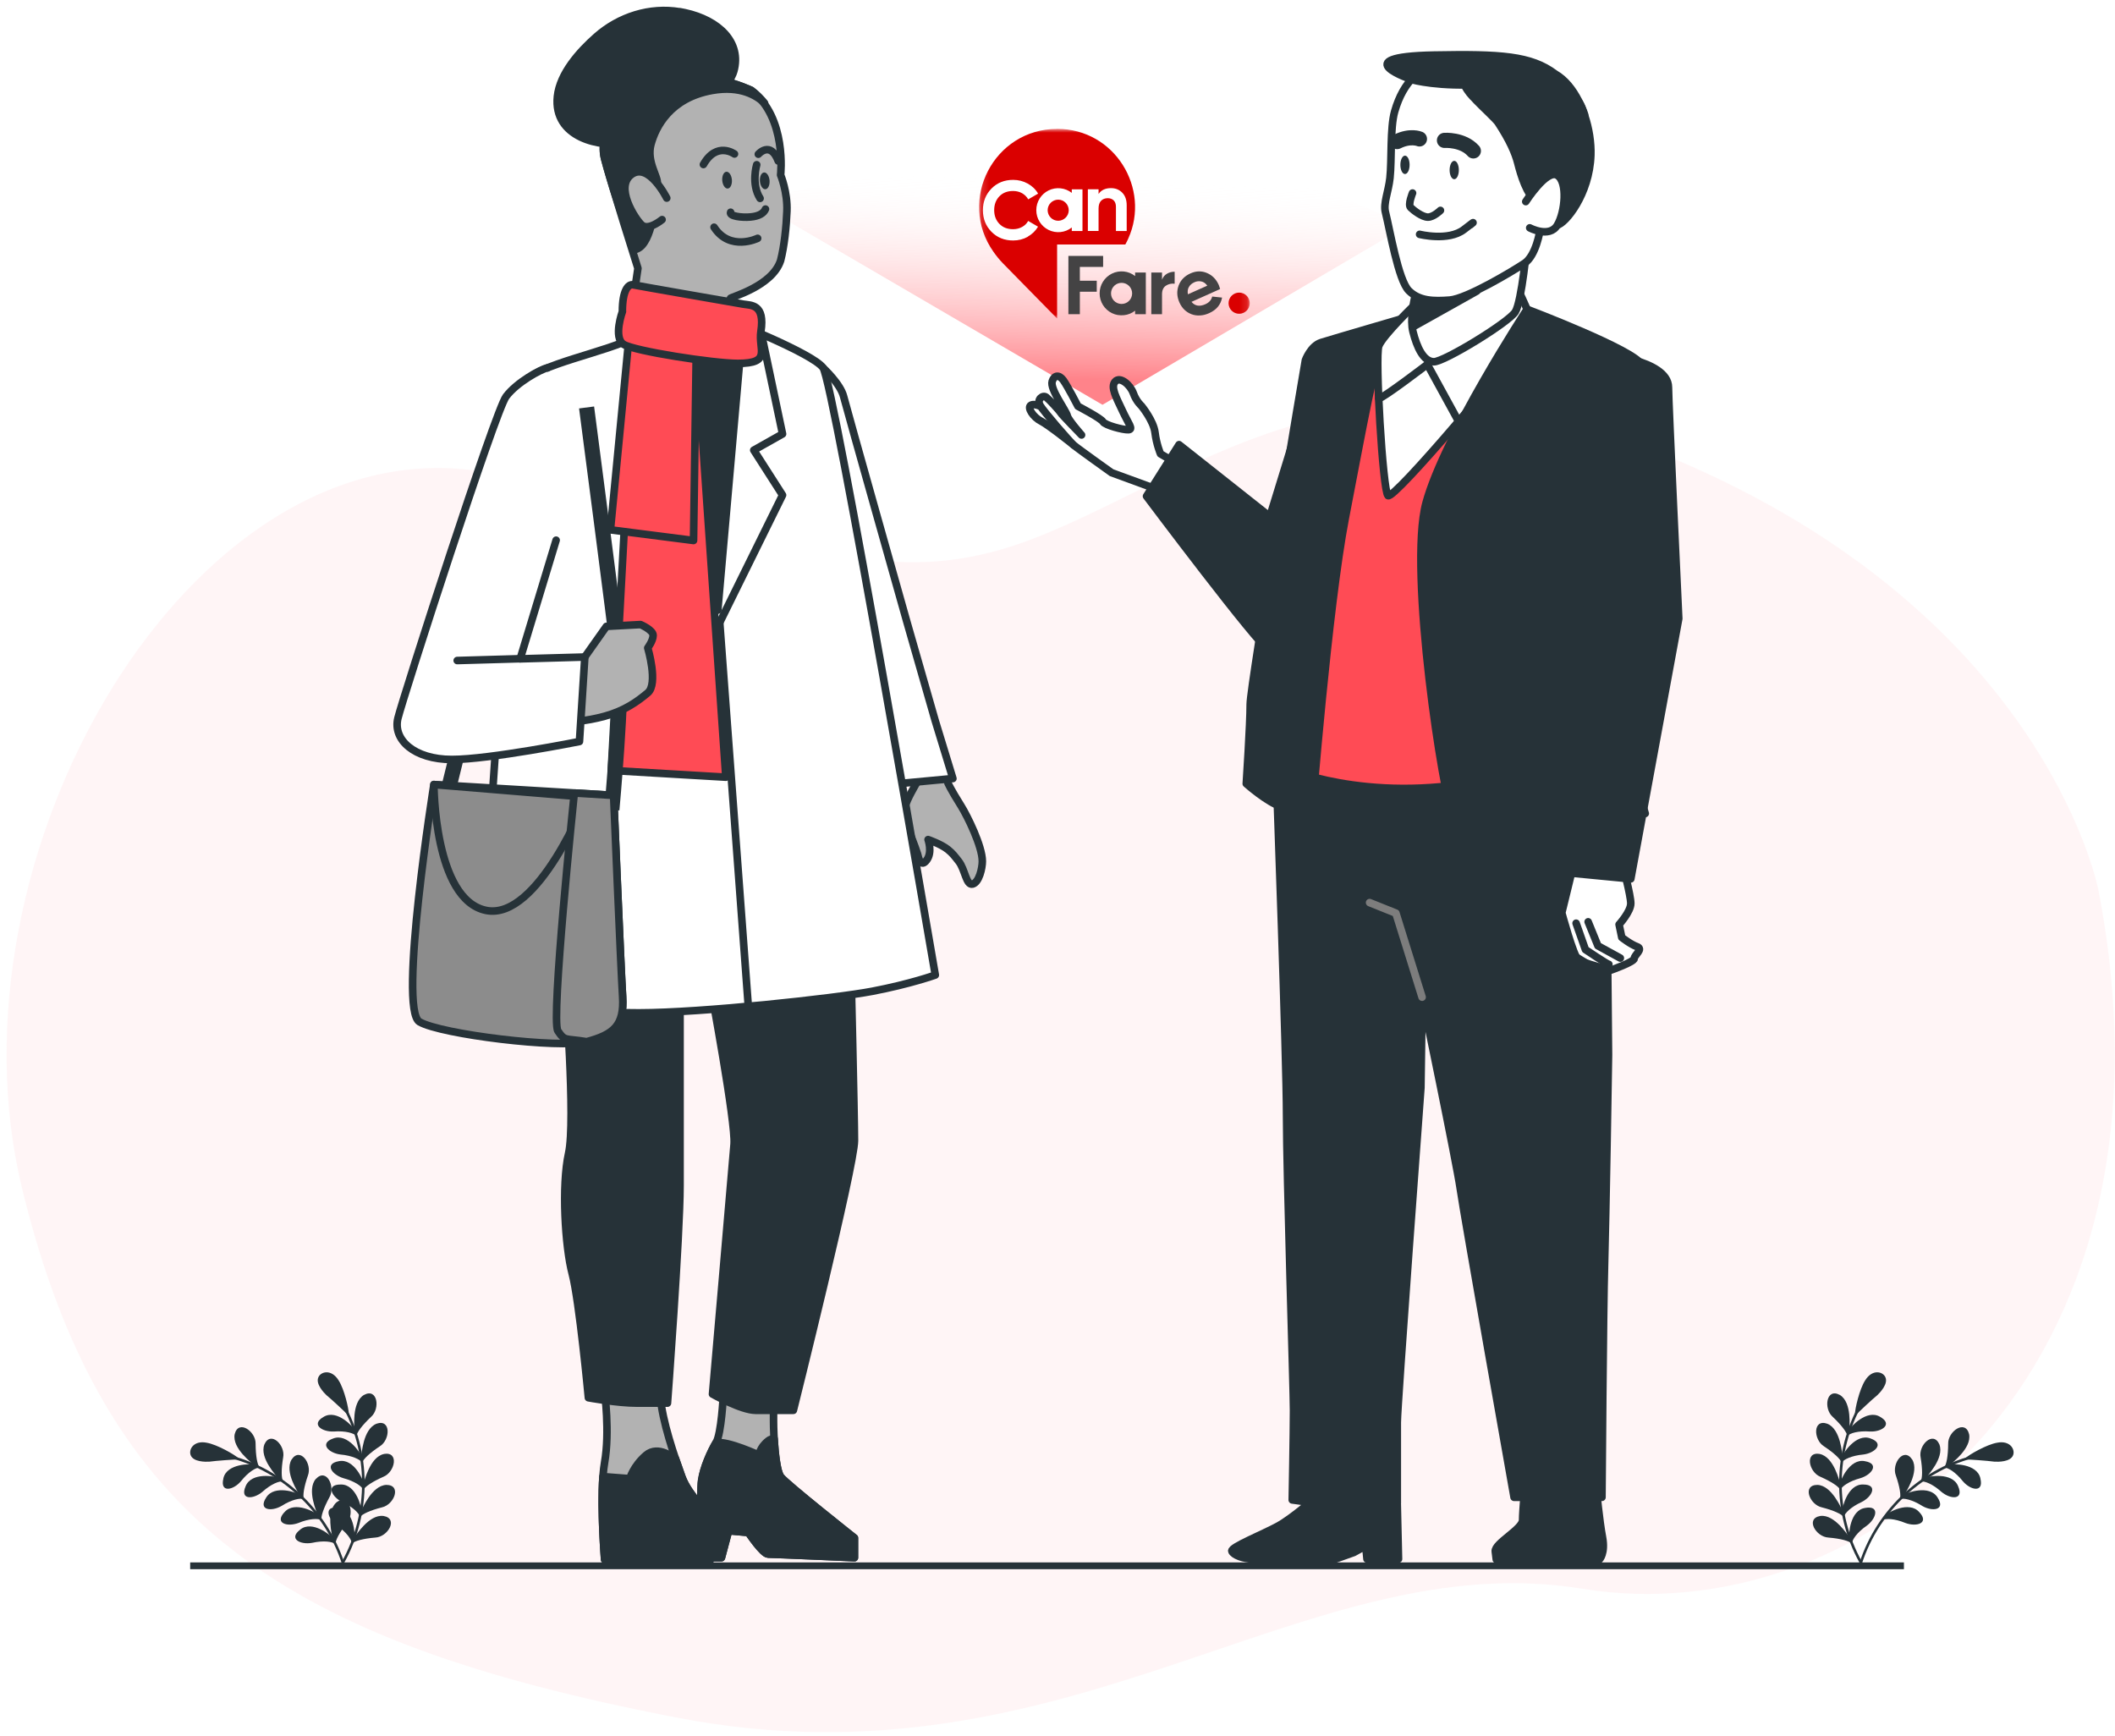 <svg width="279" height="229" viewBox="0 0 279 229" fill="none" xmlns="http://www.w3.org/2000/svg">
<path opacity="0.5" d="M276.829 117.511C276.829 117.511 270.496 83.484 225.217 62.468C179.939 41.451 158.972 62.363 136.205 71.088C113.443 79.813 101.092 67.803 63.094 62.132C25.099 56.461 -7.832 112.84 2.935 156.873C13.702 200.91 37.45 216.588 89.379 226.594C141.307 236.601 172.022 203.578 208.753 209.581C245.485 215.584 289.18 181.893 276.833 117.507L276.829 117.511Z" fill="#FFEDEE"/>
<rect x="25.087" y="206.104" width="226.069" height="0.896" fill="#263238"/>
<path d="M245.395 206.355C245.314 206.32 245.268 206.228 245.297 206.146C247.621 199.025 253.591 193.543 260.882 191.84C260.975 191.817 261.067 191.875 261.085 191.967C261.108 192.06 261.05 192.153 260.957 192.17C253.782 193.851 247.905 199.245 245.616 206.251C245.587 206.338 245.488 206.39 245.401 206.361C245.401 206.361 245.395 206.361 245.39 206.361L245.395 206.355Z" fill="#263238"/>
<path d="M253.185 199.478C251.817 197.897 248.954 199.618 248.983 199.699C248.757 199.971 248.537 200.249 248.322 200.533C248.722 200.278 249.899 200.301 251.353 200.904C252.814 201.449 254.541 200.939 253.191 199.478H253.185Z" fill="#263238"/>
<path d="M255.601 197.553C254.518 195.768 251.417 196.979 251.434 197.06C251.168 197.286 250.907 197.524 250.646 197.761C251.081 197.582 252.234 197.808 253.561 198.648C254.906 199.436 256.691 199.221 255.601 197.553Z" fill="#263238"/>
<path d="M252.246 192.535C251.121 190.82 249.499 193.097 250.09 194.633C250.617 196.156 250.791 197.304 250.617 197.738C250.855 197.478 251.104 197.228 251.359 196.979C251.284 196.95 253.243 194.198 252.246 192.529V192.535Z" fill="#263238"/>
<path d="M258.309 196.059C257.538 194.118 254.275 194.796 254.275 194.877C253.974 195.057 253.678 195.242 253.383 195.439C253.841 195.335 254.936 195.746 256.107 196.801C257.301 197.803 259.103 197.89 258.309 196.059Z" fill="#263238"/>
<path d="M255.84 190.548C255.017 188.671 253.029 190.647 253.359 192.258C253.626 193.851 253.603 195.01 253.359 195.41C253.637 195.195 253.921 194.987 254.211 194.784C254.142 194.743 256.535 192.356 255.834 190.542L255.84 190.548Z" fill="#263238"/>
<path d="M261.248 195.033C260.813 192.988 257.458 193.121 257.446 193.196C257.116 193.324 256.791 193.457 256.466 193.602C256.936 193.573 257.95 194.164 258.93 195.398C259.938 196.586 261.717 196.969 261.242 195.033H261.248Z" fill="#263238"/>
<path d="M259.752 189.187C259.259 187.193 256.941 188.821 256.993 190.461C256.982 192.078 256.767 193.22 256.46 193.573C256.773 193.405 257.092 193.249 257.411 193.098C257.347 193.046 260.135 191.087 259.752 189.181V189.187Z" fill="#263238"/>
<path d="M259.352 192.426C259.306 192.397 261.838 190.693 263.49 190.427C265.101 190.114 265.721 191.255 265.455 191.916C265.2 192.588 264.064 192.762 263.108 192.704C262.163 192.571 259.369 192.374 259.358 192.426H259.352Z" fill="#263238"/>
<path d="M259.311 192.531C259.311 192.531 259.299 192.531 259.299 192.525C259.259 192.502 259.236 192.45 259.241 192.403C259.241 192.403 259.241 192.398 259.241 192.392C259.247 192.363 259.259 192.34 259.299 192.322C259.705 191.934 262.052 190.543 263.472 190.311C264.266 190.155 264.944 190.34 265.333 190.81C265.611 191.146 265.698 191.598 265.559 191.957C265.211 192.867 263.588 192.844 263.096 192.815C262.174 192.687 259.635 192.508 259.392 192.531C259.363 192.542 259.334 192.542 259.311 192.531ZM264.672 190.601C264.405 190.491 264.029 190.433 263.513 190.532C262.209 190.746 260.372 191.847 259.699 192.305C259.937 192.316 260.308 192.34 260.887 192.38C261.635 192.432 262.615 192.519 263.119 192.589C264.04 192.641 265.112 192.484 265.344 191.87C265.46 191.586 265.385 191.227 265.159 190.949C265.066 190.839 264.91 190.694 264.672 190.595V190.601Z" fill="#263238"/>
<path d="M245.522 206.218C245.441 206.253 245.342 206.224 245.302 206.148C241.668 199.601 241.708 191.494 245.423 184.993C245.47 184.911 245.574 184.883 245.655 184.929C245.736 184.975 245.765 185.08 245.719 185.161C242.068 191.558 242.021 199.537 245.603 205.98C245.65 206.061 245.621 206.166 245.539 206.212C245.539 206.212 245.534 206.212 245.528 206.212L245.522 206.218Z" fill="#263238"/>
<path d="M246.067 198.916C243.992 199.188 243.876 202.56 243.963 202.584C244.068 202.925 244.184 203.267 244.305 203.609C244.305 203.128 244.966 202.143 246.264 201.251C247.516 200.318 248.032 198.58 246.067 198.91V198.916Z" fill="#263238"/>
<path d="M240.127 199.977C238.104 200.318 239.553 202.746 241.199 202.827C242.81 202.961 243.94 203.274 244.276 203.616C244.131 203.285 243.992 202.949 243.865 202.613C243.801 202.665 242.051 199.722 240.127 199.977Z" fill="#263238"/>
<path d="M245.778 195.828C243.691 195.752 243.001 199.02 243.083 199.055C243.129 199.409 243.181 199.756 243.239 200.104C243.326 199.635 244.143 198.794 245.575 198.14C246.972 197.444 247.771 195.828 245.778 195.828Z" fill="#263238"/>
<path d="M239.745 195.879C237.693 195.879 238.708 198.487 240.319 198.84C241.884 199.24 242.939 199.727 243.211 200.115C243.124 199.768 243.049 199.42 242.979 199.072C242.91 199.113 241.687 195.955 239.745 195.879Z" fill="#263238"/>
<path d="M246.015 192.752C243.969 192.335 242.746 195.429 242.816 195.47C242.798 195.823 242.792 196.171 242.792 196.524C242.955 196.084 243.905 195.394 245.424 194.989C246.919 194.537 247.974 193.088 246.009 192.752H246.015Z" fill="#263238"/>
<path d="M240.057 191.795C238.034 191.453 238.602 194.188 240.127 194.803C241.605 195.457 242.561 196.106 242.764 196.529C242.735 196.176 242.717 195.822 242.712 195.475C242.636 195.51 241.958 192.201 240.057 191.801V191.795Z" fill="#263238"/>
<path d="M246.757 189.756C244.81 189.002 243.088 191.853 243.146 191.905C243.071 192.247 243.007 192.595 242.949 192.943C243.181 192.537 244.236 192.015 245.801 191.871C247.348 191.679 248.635 190.416 246.757 189.756Z" fill="#263238"/>
<path d="M241.048 187.809C239.113 187.131 239.211 189.935 240.614 190.793C241.958 191.685 242.799 192.485 242.926 192.937C242.961 192.589 243.002 192.236 243.054 191.888C242.973 191.911 242.857 188.533 241.054 187.814L241.048 187.809Z" fill="#263238"/>
<path d="M248.009 186.897C246.218 185.825 244.027 188.375 244.079 188.433C243.946 188.763 243.824 189.093 243.708 189.424C244.01 189.058 245.134 188.717 246.699 188.838C248.258 188.902 249.748 187.865 248.003 186.897H248.009Z" fill="#263238"/>
<path d="M242.706 184.018C240.91 183.027 240.521 185.826 241.767 186.909C242.944 188.016 243.634 188.955 243.686 189.418C243.778 189.076 243.877 188.74 243.987 188.399C243.906 188.41 244.37 185.038 242.712 184.018H242.706Z" fill="#263238"/>
<path d="M244.81 186.51C244.758 186.528 245.233 183.509 246.16 182.118C247.03 180.721 248.282 181.046 248.589 181.695C248.908 182.344 248.264 183.288 247.569 183.955C246.827 184.557 244.787 186.47 244.81 186.51Z" fill="#263238"/>
<path d="M244.856 186.614H244.844C244.798 186.626 244.746 186.614 244.717 186.574C244.717 186.574 244.717 186.568 244.717 186.562C244.699 186.533 244.688 186.516 244.705 186.475C244.694 185.913 245.273 183.248 246.067 182.054C246.496 181.37 247.093 180.994 247.702 181.028C248.142 181.052 248.53 181.295 248.698 181.648C249.133 182.523 248.009 183.7 247.655 184.036C246.936 184.621 245.076 186.365 244.925 186.556C244.914 186.579 244.896 186.603 244.867 186.614H244.856ZM247.093 181.376C246.826 181.498 246.531 181.735 246.253 182.181C245.522 183.282 245.082 185.38 244.954 186.18C245.122 186.012 245.395 185.757 245.818 185.357C246.368 184.847 247.093 184.186 247.487 183.862C248.154 183.224 248.768 182.326 248.478 181.741C248.345 181.463 248.032 181.272 247.678 181.254C247.533 181.249 247.325 181.26 247.087 181.37L247.093 181.376Z" fill="#263238"/>
<path d="M45.315 206.355C45.397 206.32 45.443 206.228 45.414 206.146C43.09 199.025 37.12 193.543 29.829 191.84C29.736 191.817 29.644 191.875 29.626 191.967C29.603 192.06 29.661 192.153 29.754 192.17C36.929 193.851 42.806 199.245 45.095 206.251C45.124 206.338 45.223 206.39 45.31 206.361C45.31 206.361 45.316 206.361 45.321 206.361L45.315 206.355Z" fill="#263238"/>
<path d="M39.59 201.784C41.201 200.451 43.751 202.659 43.711 202.74C43.89 203.053 44.064 203.366 44.232 203.69C43.879 203.366 42.708 203.18 41.172 203.522C39.636 203.806 38.013 203 39.59 201.789V201.784Z" fill="#263238"/>
<path d="M44.413 198.157C46.041 196.905 46.835 199.617 45.775 200.886C44.778 202.161 44.239 203.198 44.262 203.679C44.117 203.349 43.967 203.018 43.804 202.694C43.885 202.682 42.917 199.403 44.413 198.163V198.157Z" fill="#263238"/>
<path d="M37.526 199.478C38.894 197.897 41.757 199.618 41.728 199.699C41.954 199.971 42.174 200.249 42.389 200.533C41.989 200.278 40.812 200.301 39.358 200.904C37.897 201.449 36.17 200.939 37.52 199.478H37.526Z" fill="#263238"/>
<path d="M41.671 195.091C43.062 193.59 44.291 196.111 43.45 197.525C42.679 198.945 42.314 200.051 42.413 200.509C42.216 200.214 42.013 199.918 41.804 199.628C41.88 199.611 40.402 196.563 41.665 195.085L41.671 195.091Z" fill="#263238"/>
<path d="M35.11 197.553C36.193 195.768 39.294 196.979 39.277 197.06C39.543 197.286 39.804 197.524 40.065 197.761C39.63 197.582 38.477 197.808 37.15 198.648C35.805 199.436 34.02 199.221 35.11 197.553Z" fill="#263238"/>
<path d="M38.465 192.535C39.589 190.82 41.212 193.097 40.621 194.633C40.094 196.156 39.92 197.304 40.094 197.738C39.856 197.478 39.607 197.228 39.352 196.979C39.427 196.95 37.468 194.198 38.465 192.529V192.535Z" fill="#263238"/>
<path d="M32.402 196.059C33.172 194.118 36.435 194.796 36.435 194.877C36.737 195.057 37.032 195.242 37.328 195.439C36.87 195.335 35.775 195.746 34.604 196.801C33.41 197.803 31.608 197.89 32.402 196.059Z" fill="#263238"/>
<path d="M34.871 190.548C35.694 188.671 37.682 190.647 37.352 192.258C37.085 193.851 37.108 195.01 37.352 195.41C37.074 195.195 36.789 194.987 36.5 194.784C36.569 194.743 34.176 192.356 34.877 190.542L34.871 190.548Z" fill="#263238"/>
<path d="M29.463 195.033C29.898 192.988 33.253 193.121 33.265 193.196C33.595 193.324 33.92 193.457 34.245 193.602C33.775 193.573 32.761 194.164 31.781 195.398C30.773 196.586 28.994 196.969 29.469 195.033H29.463Z" fill="#263238"/>
<path d="M30.959 189.187C31.452 187.193 33.77 188.821 33.718 190.461C33.729 192.078 33.944 193.22 34.251 193.573C33.938 193.405 33.619 193.249 33.3 193.098C33.364 193.046 30.576 191.087 30.959 189.181V189.187Z" fill="#263238"/>
<path d="M31.359 192.426C31.405 192.397 28.873 190.693 27.221 190.427C25.61 190.114 24.989 191.255 25.256 191.916C25.511 192.588 26.647 192.762 27.603 192.704C28.548 192.571 31.342 192.374 31.353 192.426H31.359Z" fill="#263238"/>
<path d="M31.4 192.531C31.4 192.531 31.412 192.531 31.412 192.525C31.452 192.502 31.475 192.45 31.47 192.403C31.47 192.403 31.47 192.398 31.47 192.392C31.464 192.363 31.452 192.34 31.412 192.322C31.006 191.934 28.659 190.543 27.239 190.311C26.445 190.155 25.767 190.34 25.378 190.81C25.1 191.146 25.013 191.598 25.152 191.957C25.5 192.867 27.123 192.844 27.615 192.815C28.537 192.687 31.076 192.508 31.319 192.531C31.348 192.542 31.377 192.542 31.4 192.531ZM26.039 190.601C26.305 190.491 26.682 190.433 27.198 190.532C28.502 190.746 30.339 191.847 31.012 192.305C30.774 192.316 30.403 192.34 29.824 192.38C29.076 192.432 28.096 192.519 27.592 192.589C26.671 192.641 25.598 192.484 25.367 191.87C25.251 191.586 25.326 191.227 25.552 190.949C25.645 190.839 25.801 190.694 26.039 190.595V190.601Z" fill="#263238"/>
<path d="M45.189 206.218C45.27 206.253 45.369 206.224 45.409 206.148C49.043 199.601 49.002 191.494 45.287 184.993C45.241 184.911 45.137 184.883 45.056 184.929C44.974 184.975 44.946 185.08 44.992 185.161C48.643 191.558 48.69 199.537 45.108 205.98C45.061 206.061 45.09 206.166 45.172 206.212C45.172 206.212 45.177 206.212 45.183 206.212L45.189 206.218Z" fill="#263238"/>
<path d="M44.644 198.916C46.719 199.188 46.834 202.56 46.748 202.584C46.643 202.925 46.527 203.267 46.406 203.609C46.406 203.128 45.745 202.143 44.447 201.251C43.195 200.318 42.679 198.58 44.644 198.91V198.916Z" fill="#263238"/>
<path d="M50.584 199.977C52.607 200.318 51.158 202.746 49.512 202.827C47.901 202.961 46.771 203.274 46.435 203.616C46.58 203.285 46.719 202.949 46.846 202.613C46.91 202.665 48.66 199.722 50.584 199.977Z" fill="#263238"/>
<path d="M44.933 195.828C47.02 195.752 47.709 199.02 47.628 199.055C47.582 199.409 47.53 199.756 47.472 200.104C47.385 199.635 46.568 198.794 45.136 198.14C43.739 197.444 42.94 195.828 44.933 195.828Z" fill="#263238"/>
<path d="M50.966 195.879C53.018 195.879 52.003 198.487 50.392 198.84C48.827 199.24 47.772 199.727 47.5 200.115C47.587 199.768 47.662 199.42 47.732 199.072C47.801 199.113 49.024 195.955 50.966 195.879Z" fill="#263238"/>
<path d="M44.696 192.752C46.742 192.335 47.965 195.429 47.895 195.47C47.913 195.823 47.919 196.171 47.919 196.524C47.756 196.084 46.806 195.394 45.287 194.989C43.792 194.537 42.737 193.088 44.702 192.752H44.696Z" fill="#263238"/>
<path d="M50.654 191.795C52.677 191.453 52.109 194.188 50.584 194.803C49.106 195.457 48.15 196.106 47.947 196.529C47.976 196.176 47.994 195.822 47.999 195.475C48.075 195.51 48.753 192.201 50.654 191.801V191.795Z" fill="#263238"/>
<path d="M43.954 189.756C45.901 189.002 47.623 191.853 47.565 191.905C47.64 192.247 47.704 192.595 47.762 192.943C47.53 192.537 46.475 192.015 44.91 191.871C43.363 191.679 42.076 190.416 43.954 189.756Z" fill="#263238"/>
<path d="M49.663 187.809C51.598 187.131 51.5 189.935 50.097 190.793C48.753 191.685 47.912 192.485 47.785 192.937C47.75 192.589 47.709 192.236 47.657 191.888C47.738 191.911 47.854 188.533 49.657 187.814L49.663 187.809Z" fill="#263238"/>
<path d="M42.702 186.897C44.493 185.825 46.684 188.375 46.632 188.433C46.765 188.763 46.887 189.093 47.002 189.424C46.701 189.058 45.577 188.717 44.012 188.838C42.453 188.902 40.963 187.865 42.708 186.897H42.702Z" fill="#263238"/>
<path d="M48.005 184.018C49.801 183.027 50.19 185.826 48.944 186.909C47.767 188.016 47.077 188.955 47.025 189.418C46.932 189.076 46.834 188.74 46.724 188.399C46.805 188.41 46.341 185.038 47.999 184.018H48.005Z" fill="#263238"/>
<path d="M45.901 186.51C45.953 186.528 45.478 183.509 44.55 182.118C43.681 180.721 42.429 181.046 42.122 181.695C41.803 182.344 42.447 183.288 43.142 183.955C43.884 184.557 45.924 186.47 45.901 186.51Z" fill="#263238"/>
<path d="M45.855 186.614H45.867C45.913 186.626 45.965 186.614 45.994 186.574C45.994 186.574 45.994 186.568 45.994 186.562C46.012 186.533 46.023 186.516 46.006 186.475C46.017 185.913 45.438 183.248 44.644 182.054C44.215 181.37 43.618 180.994 43.009 181.028C42.569 181.052 42.181 181.295 42.013 181.648C41.578 182.523 42.702 183.7 43.056 184.036C43.775 184.621 45.635 186.365 45.786 186.556C45.797 186.579 45.815 186.603 45.844 186.614H45.855ZM43.618 181.376C43.885 181.498 44.18 181.735 44.458 182.181C45.189 183.282 45.629 185.38 45.757 186.18C45.589 186.012 45.316 185.757 44.893 185.357C44.342 184.847 43.618 184.186 43.224 183.862C42.557 183.224 41.943 182.326 42.233 181.741C42.366 181.463 42.679 181.272 43.033 181.254C43.178 181.249 43.386 181.26 43.624 181.37L43.618 181.376Z" fill="#263238"/>
<path d="M129.6 28.094L130.048 30.557L131.618 32.348H135.431L136.552 31.452L148.214 31.228L149.111 30.109V27.646L148.439 24.735L133.637 22.944L129.824 24.735L129.6 28.094Z" fill="white"/>
<g filter="url(#filter0_f_5039_8476)">
<path d="M100.444 27.131L145.435 53.397L184.771 30.241C184.085 28.225 169.293 21.601 145.435 21.601C121.577 21.601 100.358 25.114 100.444 27.131Z" fill="url(#paint0_linear_5039_8476)" fill-opacity="0.69"/>
</g>
<path d="M141.64 58.716C141.64 58.716 138.325 56.055 137.326 55.555C136.319 55.056 135.452 53.758 135.993 53.453C136.535 53.147 137.733 53.766 138.645 54.321C139.556 54.869 143.472 56.683 143.472 56.683L142.802 58.625L141.64 58.716Z" fill="white" stroke="#263238" stroke-linecap="round" stroke-linejoin="round"/>
<path d="M146.61 62.335C146.61 62.335 142.138 59.151 141.642 58.715C141.146 58.278 137.665 54.284 137.199 53.471C136.733 52.659 137.576 52.058 138.016 52.399C138.456 52.749 139.746 54.157 139.899 54.428C140.052 54.699 142.671 57.38 142.671 57.38C142.671 57.38 140.935 55.421 140.807 54.876C140.636 54.133 138.468 51.327 138.801 50.298C139.064 49.487 139.697 49.389 140.258 50.145C140.812 50.901 142.199 53.588 142.199 53.588C142.199 53.588 145.237 55.176 145.495 55.63C145.752 56.084 148.163 56.73 148.857 56.688C149.551 56.645 148.857 55.888 148.072 54.194C147.287 52.499 146.454 51.074 147.104 50.337C147.755 49.601 149.105 50.77 149.5 51.862C149.888 52.954 150.571 53.542 150.571 53.542C150.571 53.542 152.174 55.491 152.363 57.055C152.553 58.626 153.089 59.873 153.089 59.873L154.269 60.562L155.708 60.67L153.415 64.838L146.611 62.343L146.61 62.335Z" fill="white" stroke="#263238" stroke-linecap="round" stroke-linejoin="round"/>
<path d="M155.533 58.657L151.244 65.456C151.244 65.456 166.264 85.491 167.336 85.668C168.408 85.846 170.915 85.128 170.915 85.128L173.237 49.535L167.513 68.134L155.533 58.657Z" fill="#263238" stroke="#263238" stroke-linecap="round" stroke-linejoin="round"/>
<path d="M173.399 197.691C173.399 197.691 170.46 200.292 168.554 201.326C166.649 202.368 162.321 204.097 162.498 204.614C162.668 205.131 164.057 205.656 165.268 205.656H176.176L178.598 204.791L180.156 203.927L180.326 205.656H184.484L184.314 198.208L173.406 197.691H173.399Z" fill="#263238" stroke="#263238" stroke-linecap="round" stroke-linejoin="round"/>
<path d="M201.255 194.914C201.255 194.914 200.854 199.32 200.854 200.517C200.854 201.713 197.12 203.588 197.251 204.653L197.383 205.718H210.991C210.991 205.718 211.793 204.916 211.392 202.786C210.99 200.656 210.589 196.511 210.589 196.511L201.255 194.914Z" fill="#263238" stroke="#263238" stroke-linecap="round" stroke-linejoin="round"/>
<path d="M168.385 102.791C168.385 102.791 169.719 139.587 169.719 147.204C169.719 154.821 170.637 183.314 170.637 186.084C170.637 188.855 170.468 197.861 170.468 197.861C170.468 197.861 172.89 198.208 175.837 198.556C178.776 198.903 184.322 198.208 184.322 198.208V187.643C184.322 185.39 187.439 143.485 187.439 143.485L187.609 131.538C187.609 131.538 192.106 153.185 192.631 156.82C193.148 160.455 199.728 197.514 199.728 197.514H211.322C211.322 197.514 211.492 172.749 211.669 166.691C211.839 160.633 212.186 140.197 212.186 139.155C212.186 138.113 211.963 115.324 211.963 115.324L211.153 100.715L169.087 99.673L168.392 102.791H168.385Z" fill="#263238" stroke="#263238" stroke-linecap="round" stroke-linejoin="round"/>
<path d="M187.594 131.538L184.138 120.456L180.674 119.067" stroke="#7D7D7D" stroke-linecap="round" stroke-linejoin="round"/>
<path d="M169.418 101.233C169.418 101.233 179.979 106.08 195.731 102.962C195.731 102.962 195.901 101.233 199.712 81.484C203.523 61.736 206.115 46.154 206.115 46.154C206.115 46.154 203.515 43.214 199.365 41.995C195.207 40.783 183.095 43.901 179.454 45.46C175.821 47.019 169.41 93.948 169.41 101.226L169.418 101.233Z" fill="#FF4B55" stroke="#263238" stroke-linecap="round" stroke-linejoin="round"/>
<path d="M186.729 41.517C186.729 41.517 175.667 44.743 174.279 45.183C172.89 45.623 172.203 47.513 172.203 47.513C172.203 47.513 164.921 90.275 164.921 92.899C164.921 95.523 164.404 103.379 164.404 103.379C164.404 103.379 167.174 105.857 169.079 106.435C170.985 107.014 173.06 107.307 173.06 107.307C173.06 107.307 175.22 79.988 177.465 68.342C179.717 56.697 181.538 46.317 182.749 44.72C183.96 43.122 186.729 41.517 186.729 41.517Z" fill="#263238" stroke="#263238" stroke-linecap="round" stroke-linejoin="round"/>
<path d="M186.729 40.096C186.729 40.096 182.402 44.255 181.885 45.637C181.368 47.026 182.402 64.683 183.096 65.378C183.79 66.072 200.06 46.848 200.924 44.772C201.788 42.696 201.965 42.002 201.44 40.79C200.924 39.579 200.576 38.884 200.576 38.884L186.729 40.096Z" fill="white" stroke="#263238" stroke-linecap="round" stroke-linejoin="round"/>
<path d="M181.885 52.567C182.402 52.567 188.288 48.068 188.288 48.068L192.268 55.337" fill="white"/>
<path d="M181.885 52.567C182.402 52.567 188.288 48.068 188.288 48.068L192.268 55.337" stroke="#263238" stroke-linecap="round" stroke-linejoin="round"/>
<path d="M201.448 40.79C201.448 40.79 190.54 57.452 188.117 66.334C185.695 75.209 190.439 105.484 191.651 107.668C192.862 109.852 207.92 108.872 207.92 108.872L217.03 107.313C217.03 107.313 214.007 97.211 212.927 91.732C211.677 85.419 210.605 80.372 210.605 77.756C210.605 75.14 217.378 49.966 216.514 48.075C215.65 46.184 201.455 40.797 201.455 40.797L201.448 40.79Z" fill="#263238" stroke="#263238" stroke-linecap="round" stroke-linejoin="round"/>
<path d="M201.448 32.132C201.448 32.132 200.753 39.749 199.889 41.139C199.025 42.528 190.54 47.721 189.159 47.721C187.778 47.721 186.906 45.815 186.389 43.739C186.011 42.219 186.459 39.873 186.737 38.715C186.837 38.291 186.914 38.021 186.914 38.021L201.455 32.132H201.448Z" fill="white" stroke="#263238" stroke-linecap="round" stroke-linejoin="round"/>
<path d="M194.805 38.407L186.343 43.146L186.728 38.716L194.805 38.407Z" fill="#263238" stroke="#263238" stroke-linecap="round" stroke-linejoin="round"/>
<path d="M193.478 8.23C193.478 8.23 186.343 6.363 183.974 14.713C183.357 16.881 183.612 21.134 183.357 23.48C183.164 25.255 182.47 26.814 182.755 27.971C183.357 30.364 184.453 36.954 185.841 38.343C187.23 39.732 189.143 39.74 191.226 39.586C193.478 39.416 199.534 35.773 201.092 34.739C202.65 33.697 203.144 30.41 203.144 30.41C203.144 30.41 205.767 27.987 207.495 26.428C209.223 24.869 210.095 18.116 208.706 14.304C207.318 10.491 199.356 7.374 193.471 8.246L193.478 8.23Z" fill="white" stroke="#263238" stroke-linecap="round" stroke-linejoin="round"/>
<path d="M187.269 30.913C187.269 30.913 191.064 31.862 193.116 30.28C195.168 28.698 193.965 29.661 193.965 29.661" stroke="#263238" stroke-linecap="round" stroke-linejoin="round"/>
<path d="M186.335 25.464C186.335 25.464 185.702 26.992 186.08 27.37C186.458 27.748 187.608 28.643 188.364 28.643C189.12 28.643 190.015 27.756 190.015 27.756" stroke="#263238" stroke-linecap="round" stroke-linejoin="round"/>
<path d="M209.054 15.262H209.077C209.077 15.262 208.869 14.444 208.251 13.325C207.472 11.781 206.431 10.492 205.173 9.767C205.158 9.751 205.143 9.736 205.119 9.728C201.957 7.359 198.002 7.1 189.166 7.266C177.145 7.493 186.343 10.539 186.343 10.539C186.343 10.539 189.822 11.519 195.816 11.102C199.087 10.878 198.655 11.54 198.501 12.643C198.431 13.13 200.469 8.389 192.844 9.061C192.211 9.099 193.068 13.315 197.329 14.621C190.601 9.767 197.008 15.242 197.629 16.188C199.123 18.465 199.881 20.17 200.229 21.559C200.576 22.948 201.44 25.889 202.651 26.405C203.862 26.923 204.379 29.871 205.42 29.693C206.462 29.523 209.686 25.657 209.856 20.463C209.91 18.819 209.625 16.967 209.046 15.246L209.054 15.262Z" fill="#263238"/>
<path d="M197.329 14.621C193.068 13.315 192.211 9.099 192.844 9.061C200.469 8.389 198.431 13.13 198.501 12.643C198.655 11.54 199.087 10.878 195.816 11.102C189.822 11.519 186.343 10.539 186.343 10.539C186.343 10.539 177.145 7.493 189.166 7.266C198.002 7.1 201.957 7.359 205.119 9.728C205.143 9.736 205.158 9.751 205.173 9.767C206.431 10.492 207.472 11.781 208.251 13.325C208.869 14.444 209.077 15.262 209.077 15.262H209.054L209.046 15.246C209.625 16.967 209.91 18.819 209.856 20.463C209.686 25.657 206.462 29.523 205.42 29.693C204.379 29.871 203.862 26.923 202.651 26.405C201.44 25.889 200.576 22.948 200.229 21.559C199.881 20.17 199.123 18.465 197.629 16.188C197.008 15.242 190.601 9.767 197.329 14.621ZM197.329 14.621H198.485" stroke="#263238" stroke-linecap="round" stroke-linejoin="round"/>
<path d="M190.547 18.518C190.547 18.518 192.969 18.348 194.358 19.907" stroke="#263238" stroke-width="2" stroke-linecap="round" stroke-linejoin="round"/>
<path d="M187.245 18.326C187.245 18.326 186.034 17.808 184.306 18.673" stroke="#263238" stroke-width="2" stroke-linecap="round" stroke-linejoin="round"/>
<path d="M192.444 22.431C192.444 23.103 192.174 23.643 191.835 23.643C191.496 23.643 191.226 23.103 191.226 22.431C191.226 21.76 191.496 21.22 191.835 21.22C192.174 21.22 192.444 21.76 192.444 22.431Z" fill="#263238"/>
<path d="M185.948 21.745C185.948 22.416 185.678 22.956 185.339 22.956C184.999 22.956 184.729 22.416 184.729 21.745C184.729 21.073 184.999 20.533 185.339 20.533C185.678 20.533 185.948 21.073 185.948 21.745Z" fill="#263238"/>
<path d="M201.271 26.592C201.271 26.592 204.04 22.262 205.428 23.127C206.817 23.991 206.47 27.973 205.428 29.709C204.387 31.438 201.795 30.057 201.795 30.057" fill="white"/>
<path d="M201.271 26.592C201.271 26.592 204.04 22.262 205.428 23.127C206.817 23.991 206.47 27.973 205.428 29.709C204.387 31.438 201.795 30.057 201.795 30.057" stroke="#263238" stroke-linecap="round" stroke-linejoin="round"/>
<path d="M207.72 113.466L206.022 120.412C206.022 120.412 207.565 126.123 208.182 126.586C208.8 127.049 212.502 127.975 212.502 127.975C212.502 127.975 215.588 126.894 215.588 126.431C215.588 125.968 216.83 125.196 215.951 124.88C215.102 124.579 213.937 123.661 213.937 123.661L213.582 121.955C213.582 121.955 215.125 120.257 215.125 119.177C215.125 118.096 214.045 114.083 214.045 114.083L207.72 113.466Z" fill="white" stroke="#263238" stroke-linecap="round" stroke-linejoin="round"/>
<path d="M205.907 121.601C205.907 121.601 206.702 125.56 207.126 125.776C207.558 125.992 210.659 127.937 210.659 127.937" stroke="#263238" stroke-linecap="round" stroke-linejoin="round"/>
<path d="M207.913 121.785L209.14 125.265C209.14 125.265 212.017 127.21 212.233 127.21" stroke="#263238" stroke-linecap="round" stroke-linejoin="round"/>
<path d="M209.502 121.601L210.79 124.765L213.745 126.386" stroke="#263238" stroke-linecap="round" stroke-linejoin="round"/>
<path d="M211.385 49.188C211.385 49.188 207.574 56.273 208.114 57.901C208.662 59.537 209.472 82.689 209.472 82.689L206.479 115.102L215.126 115.936L221.452 81.601C221.452 81.601 220.094 53.001 220.094 51.094C220.094 49.188 217.641 48.1 215.736 47.552" fill="#263238"/>
<path d="M211.385 49.188C211.385 49.188 207.574 56.273 208.114 57.901C208.662 59.537 209.472 82.689 209.472 82.689L206.479 115.102L215.126 115.936L221.452 81.601C221.452 81.601 220.094 53.001 220.094 51.094C220.094 49.188 217.641 48.1 215.736 47.552" stroke="#263238" stroke-linecap="round" stroke-linejoin="round"/>
<mask id="mask0_5039_8476" style="mask-type:luminance" maskUnits="userSpaceOnUse" x="129" y="17" width="36" height="26">
<path d="M164.851 17.006H129.157V42.018H164.851V17.006Z" fill="white"/>
</mask>
<g mask="url(#mask0_5039_8476)">
<path d="M129.374 27.87L129.598 29.438L129.823 30.109L132.514 32.349L134.532 32.125L136.327 31.229H148.213L148.886 30.557L149.334 26.975L147.989 23.616H131.841L129.823 25.183L129.374 27.87Z" fill="white"/>
<path d="M139.44 17.006C131.117 17.006 126.249 26.413 131.055 33.22C131.433 33.753 131.834 34.262 132.297 34.733C134.372 36.847 136.44 38.954 138.515 41.069C138.823 41.385 139.14 41.702 139.448 42.018V32.255H148.443C148.589 32.001 148.721 31.738 148.836 31.468C151.806 24.901 147.077 16.998 139.448 16.998L139.44 17.006ZM135.576 31.237C134.989 31.561 134.349 31.723 133.647 31.723C132.49 31.723 131.541 31.337 130.785 30.573C130.029 29.801 129.659 28.852 129.659 27.725C129.659 26.599 130.037 25.642 130.785 24.878C131.541 24.114 132.49 23.728 133.647 23.728C134.341 23.728 134.982 23.89 135.568 24.214C136.154 24.538 136.617 24.978 136.941 25.541C136.509 25.796 136.069 26.051 135.637 26.298C135.444 25.95 135.174 25.688 134.827 25.487C134.48 25.294 134.079 25.194 133.639 25.194C132.891 25.194 132.289 25.426 131.834 25.896C131.379 26.367 131.148 26.977 131.148 27.718C131.148 28.459 131.379 29.061 131.834 29.531C132.289 30.002 132.891 30.234 133.639 30.234C134.079 30.234 134.472 30.133 134.827 29.94C135.182 29.747 135.452 29.477 135.63 29.145C136.062 29.4 136.501 29.655 136.933 29.902C136.602 30.457 136.146 30.897 135.56 31.229L135.576 31.237ZM142.796 30.473H141.384V30.01C140.513 30.697 139.325 30.82 138.33 30.334C137.334 29.848 136.702 28.837 136.702 27.725C136.702 26.614 137.334 25.603 138.33 25.117C139.325 24.631 140.513 24.762 141.384 25.441V24.978H142.796V30.473ZM148.62 30.473H147.209V27.278C147.209 26.915 147.108 26.63 146.915 26.437C146.715 26.244 146.453 26.143 146.129 26.143C145.766 26.143 145.473 26.259 145.249 26.483C145.033 26.707 144.917 27.054 144.917 27.502V30.465H143.506V24.97H144.917V25.588C145.265 25.078 145.805 24.816 146.553 24.816C147.155 24.816 147.648 25.017 148.042 25.418C148.435 25.819 148.628 26.375 148.628 27.085V30.457L148.62 30.473Z" fill="#DA0000"/>
<path d="M140.984 27.742C140.984 26.97 140.367 26.345 139.603 26.337C138.832 26.337 138.207 26.954 138.199 27.719C138.199 28.49 138.816 29.115 139.58 29.123C140.351 29.123 140.976 28.506 140.984 27.742Z" fill="#DA0000"/>
<path d="M159.906 39.125C159.798 39.573 159.505 39.905 159.011 40.129C158.24 40.476 157.631 40.368 157.175 39.82C158.433 39.257 159.69 38.693 160.948 38.13C160.894 37.929 160.832 37.744 160.763 37.574C160.431 36.825 159.906 36.301 159.204 36.007C158.502 35.714 157.785 35.73 157.044 36.062C156.273 36.409 155.748 36.941 155.478 37.667C155.208 38.392 155.247 39.133 155.579 39.889C155.918 40.653 156.45 41.17 157.175 41.448C157.901 41.726 158.672 41.68 159.505 41.309C160.469 40.877 161.033 40.198 161.21 39.257C160.77 39.21 160.338 39.164 159.899 39.117L159.906 39.125ZM156.828 37.875C156.975 37.597 157.222 37.381 157.569 37.227C157.862 37.096 158.163 37.065 158.464 37.127C158.772 37.188 159.035 37.373 159.258 37.682C158.41 38.06 157.553 38.446 156.705 38.824C156.635 38.469 156.674 38.153 156.821 37.875H156.828Z" fill="#444344"/>
<path d="M140.937 33.76H145.519V35.211H142.449V37.032H144.678V38.483H142.449V41.446H140.937V33.752V33.76Z" fill="#444344"/>
<path d="M153.288 36.902C153.419 36.547 153.635 36.285 153.943 36.107C154.244 35.93 154.584 35.845 154.954 35.845V37.427C154.522 37.373 154.136 37.466 153.797 37.689C153.457 37.913 153.288 38.291 153.288 38.824V41.448H151.876V35.953H153.288V36.895V36.902Z" fill="#444344"/>
<path d="M163.463 41.392C164.234 41.392 164.859 40.767 164.859 39.995C164.859 39.223 164.234 38.598 163.463 38.598C162.691 38.598 162.066 39.223 162.066 39.995C162.066 40.767 162.691 41.392 163.463 41.392Z" fill="#DA0000"/>
<path d="M149.739 35.952V36.415C148.867 35.728 147.679 35.605 146.684 36.091C145.689 36.577 145.057 37.588 145.057 38.7C145.057 39.811 145.689 40.822 146.684 41.308C147.679 41.794 148.867 41.663 149.739 40.984V41.447H151.151V35.952H149.739ZM149.083 39.518C148.636 40.143 147.764 40.282 147.139 39.834C146.515 39.386 146.376 38.514 146.823 37.889C147.271 37.264 148.142 37.125 148.767 37.573C149.392 38.02 149.531 38.893 149.083 39.518Z" fill="#444344"/>
</g>
<path d="M120.845 103.398C120.845 103.398 119.563 105.549 119.409 106.41C119.255 107.271 119.934 109.711 119.934 109.711C119.934 109.711 120.689 111.548 121.05 112.699C121.16 113.187 121.464 114.51 122.248 113.457C123.032 112.405 122.428 110.753 122.428 110.753C122.428 110.753 124.148 111.349 125.037 112.063C125.678 112.577 125.949 112.968 126.459 113.611C127.316 114.691 127.445 116.839 128.301 116.622C129.158 116.405 129.585 114.527 129.585 113.612C129.584 111.616 127.579 107.585 126.792 106.332C125.336 104.013 125.035 103.263 125.035 103.263L125.045 100.731L121.077 100.833L120.845 103.398Z" fill="#B2B2B2" stroke="#263238" stroke-linecap="round" stroke-linejoin="round"/>
<path d="M108.568 48.516C108.568 48.516 110.859 50.615 111.284 52.297C111.708 53.988 119.569 81.816 119.569 81.816L123.38 95.106L125.702 102.7L117.316 103.487L108.568 48.508V48.516Z" fill="white" stroke="#263238" stroke-linecap="round" stroke-linejoin="round"/>
<path d="M95.407 184.135C95.407 184.135 95.168 189.113 94.458 190.301C93.748 191.49 92.799 193.62 92.56 195.279C92.321 196.938 92.56 205.481 92.56 205.481H95.168L96.117 201.924L98.724 202.163C98.724 202.163 100.622 205.011 101.331 205.011C102.041 205.011 112.71 205.481 112.71 205.481V202.873C112.71 202.873 103.7 195.758 102.99 194.808C102.28 193.859 102.041 189.352 102.041 187.454V184.606L95.399 184.135H95.407Z" fill="#B2B2B2" stroke="#263238" stroke-linecap="round" stroke-linejoin="round"/>
<path d="M92.561 205.481H95.169L96.118 201.924L98.725 202.163C98.725 202.163 100.623 205.01 101.332 205.01C102.042 205.01 112.711 205.481 112.711 205.481V202.873C112.711 202.873 103.701 195.757 102.991 194.808C102.505 194.152 102.235 191.821 102.119 189.807C101.857 189.792 101.587 189.861 101.332 190.07C100.144 191.019 100.144 191.968 100.144 191.968C100.144 191.968 96.118 190.07 94.451 190.309C93.742 191.497 92.793 193.627 92.554 195.287C92.314 196.946 92.554 205.489 92.554 205.489L92.561 205.481Z" fill="#263238" stroke="#263238" stroke-linecap="round" stroke-linejoin="round"/>
<path d="M93.749 130.298C93.749 130.298 97.066 148.086 96.835 150.934C96.603 153.782 93.988 183.903 93.988 183.903C93.988 183.903 97.784 186.04 99.681 186.04H104.657C104.657 186.04 112.718 153.782 112.718 150.463C112.718 147.145 112.248 127.458 112.248 127.458L93.757 130.305L93.749 130.298Z" fill="#263238" stroke="#263238" stroke-linecap="round" stroke-linejoin="round"/>
<path d="M79.756 183.663C79.756 183.663 80.466 188.88 79.756 192.916C79.046 196.953 79.756 205.727 79.756 205.727H93.742C93.742 205.727 94.93 204.068 94.212 201.699C93.495 199.329 90.895 197.431 89.946 194.823C88.998 192.214 87.339 187.468 87.1 184.149C86.861 180.831 79.748 183.679 79.748 183.679L79.756 183.663Z" fill="#B2B2B2" stroke="#263238" stroke-linecap="round" stroke-linejoin="round"/>
<path d="M94.22 201.691C93.51 199.322 90.903 197.424 89.954 194.815C89.707 194.144 89.422 193.326 89.113 192.43H89.005C89.005 192.43 86.868 190.54 85.21 191.967C83.551 193.387 83.073 195.054 83.073 195.054L79.54 194.784C79.224 199.168 79.756 205.727 79.756 205.727H93.742C93.742 205.727 94.93 204.068 94.212 201.699L94.22 201.691Z" fill="#263238" stroke="#263238" stroke-linecap="round" stroke-linejoin="round"/>
<path d="M74.541 129.828C74.541 129.828 75.96 147.855 75.011 152.123C74.063 156.391 74.541 164.455 75.482 168.013C76.423 171.571 77.619 184.382 77.619 184.382C77.619 184.382 81.414 185.092 84.022 185.092H88.049C88.049 185.092 89.707 163.035 89.707 156.391V130.067L74.533 129.828H74.541Z" fill="#263238" stroke="#263238" stroke-linecap="round" stroke-linejoin="round"/>
<path d="M58.897 105.155L68.138 67.687" stroke="#263238" stroke-width="2" stroke-linecap="round" stroke-linejoin="round"/>
<path d="M84.5 43.964C84.5 43.964 84.207 44.134 83.697 44.443C80.488 46.372 70.39 48.154 69.364 50.408C68.176 53.017 63.162 132.189 63.162 132.189C63.162 132.189 75.968 133.609 84.261 133.609C92.553 133.609 110.103 131.71 115.079 130.761C120.055 129.812 123.38 128.623 123.38 128.623C123.38 128.623 109.988 50.4 108.568 48.502C107.149 46.603 96.318 42.336 96.318 42.336C96.318 42.336 88.056 40.638 84.5 43.956V43.964Z" fill="white" stroke="#263238" stroke-linecap="round" stroke-linejoin="round"/>
<path d="M94.93 81.917L98.725 132.906" stroke="#263238" stroke-linecap="round" stroke-linejoin="round"/>
<path d="M100.383 43.733L103.229 57.246L99.434 59.384L103.229 65.311L94.69 82.628L83.55 59.623L87.107 57.014L82.362 54.877L84.499 43.965L91.612 41.834L100.383 43.733Z" fill="white" stroke="#263238" stroke-linecap="round" stroke-linejoin="round"/>
<path d="M86.397 45.862L94.69 80.49L97.776 45.391L90.424 41.594L86.397 45.862Z" fill="#263238" stroke="#263238" stroke-linecap="round" stroke-linejoin="round"/>
<path d="M83.666 45.507L80.635 101.635L95.747 102.522C95.747 102.522 93.626 71.831 92.916 61.512C92.206 51.194 91.851 46.039 91.851 46.039L83.674 45.507H83.666Z" fill="#FF4B55" stroke="#263238" stroke-linecap="round" stroke-linejoin="round"/>
<path d="M89.676 1.557C85.718 0.893 81.684 2.182 78.675 4.837C76.422 6.82 73.846 9.714 73.53 12.724C72.959 18.18 79.215 19.531 82.756 18.844C86.305 18.157 95.747 13.156 96.804 9.382C97.86 5.609 94.86 2.653 90.339 1.673C90.115 1.626 89.892 1.58 89.668 1.542L89.676 1.557Z" fill="#263238" stroke="#263238" stroke-linecap="round" stroke-linejoin="round"/>
<path d="M99.094 11.915C99.094 11.915 91.982 8.465 86.528 11.112C81.074 13.759 78.953 17.803 79.763 20.952C80.573 24.1 84.152 35.391 84.152 35.391L83.527 39.628L96.317 42.352L96.356 39.365C96.241 39.223 101.861 37.809 102.975 34.365C103.461 32.475 103.729 29.894 103.806 27.872C103.914 25.364 102.975 23.082 102.975 23.082C102.975 23.082 103.846 15.495 99.094 11.915Z" fill="#B2B2B2" stroke="#263238" stroke-linecap="round" stroke-linejoin="round"/>
<path d="M99.094 11.915C99.094 11.915 91.982 8.465 86.528 11.112C81.074 13.759 78.953 17.803 79.763 20.952C80.341 23.221 82.563 30.436 83.836 32.914C84.144 32.821 84.43 32.651 84.684 32.373C86.435 30.444 86.52 25.003 86.698 24.193C86.875 23.383 85.255 21.33 85.872 19.038C86.489 16.746 88.41 12.91 93.957 11.93C97.706 11.266 99.85 12.64 100.853 13.597C100.375 13.011 99.812 12.439 99.11 11.915H99.094Z" fill="#263238" stroke="#263238" stroke-linecap="round" stroke-linejoin="round"/>
<path d="M87.955 26.131C87.955 26.131 85.587 21.369 83.319 23.005C81.051 24.641 83.758 28.84 84.638 29.665C85.517 30.491 87.338 28.971 87.338 28.971" fill="#B2B2B2"/>
<path d="M87.955 26.131C87.955 26.131 85.587 21.369 83.319 23.005C81.051 24.641 83.758 28.84 84.638 29.665C85.517 30.491 87.338 28.971 87.338 28.971" stroke="#263238" stroke-linecap="round" stroke-linejoin="round"/>
<path d="M96.548 23.715C96.594 24.324 96.355 24.849 96 24.872C95.653 24.903 95.329 24.424 95.275 23.815C95.229 23.205 95.468 22.68 95.823 22.657C96.17 22.626 96.494 23.105 96.548 23.715Z" fill="#263238"/>
<path d="M101.517 23.806C101.563 24.416 101.324 24.941 100.969 24.964C100.622 24.995 100.298 24.517 100.244 23.907C100.198 23.297 100.437 22.772 100.792 22.749C101.139 22.718 101.463 23.197 101.517 23.806Z" fill="#263238"/>
<path d="M99.82 21.731C99.82 21.731 99.056 24.278 100.267 26.169" stroke="#263238" stroke-linecap="round" stroke-linejoin="round"/>
<path d="M96.888 20.311C96.888 20.311 94.543 18.613 92.792 21.7" stroke="#263238" stroke-linecap="round" stroke-linejoin="round"/>
<path d="M100.036 20.342C100.036 20.342 101.625 18.513 102.659 21.237" stroke="#263238" stroke-linecap="round" stroke-linejoin="round"/>
<path d="M100.977 27.581C100.768 28.106 100.144 28.523 98.994 28.623C97.845 28.731 96.171 28.515 96.379 27.998" stroke="#263238" stroke-linecap="round" stroke-linejoin="round"/>
<path d="M99.943 31.439C99.943 31.439 96.287 33.214 94.196 29.972" stroke="#263238" stroke-linecap="round" stroke-linejoin="round"/>
<path d="M83.058 43.601L80.527 69.894L91.489 71.298L91.852 46.039L83.058 43.601Z" fill="#FF4B55" stroke="#263238" stroke-linecap="round" stroke-linejoin="round"/>
<path d="M82.109 41.085C82.109 41.085 80.851 44.542 82.27 45.429C83.69 46.317 94.127 47.938 97.329 47.938C101.88 47.938 100.013 46.116 100.376 43.724C100.931 40.089 99.095 40.297 98.031 40.12C96.966 39.942 84.23 37.72 83.536 37.573C82.841 37.427 82.101 38.368 82.101 41.077L82.109 41.085Z" fill="#FF4B55" stroke="#263238" stroke-linecap="round" stroke-linejoin="round"/>
<path d="M77.379 53.749C77.379 53.749 81.182 82.859 81.66 87.127C82.131 91.395 80.712 106.814 80.712 106.814" stroke="#263238" stroke-width="2" stroke-linejoin="round"/>
<path d="M77.147 86.658L79.994 82.629L84.499 82.39C84.499 82.39 86.158 83.1 86.158 83.81C86.158 84.52 85.448 85.469 85.448 85.469C85.448 85.469 86.867 90.215 85.448 91.396C84.028 92.585 82.362 93.765 79.755 94.483C77.147 95.201 75.25 95.193 75.25 95.193L74.301 87.607L77.147 86.658Z" fill="#B2B2B2" stroke="#263238" stroke-linecap="round" stroke-linejoin="round"/>
<path d="M72.211 48.517C71.262 48.756 68.184 50.416 66.757 52.314C65.338 54.212 53.203 91.881 52.493 94.729C51.784 97.576 54.63 100.185 59.606 100.185C64.582 100.185 76.439 97.816 76.439 97.816L77.148 86.672L68.616 86.911L73.361 71.26" fill="white"/>
<path d="M72.211 48.517C71.262 48.756 68.184 50.416 66.757 52.314C65.338 54.212 53.203 91.881 52.493 94.729C51.784 97.576 54.63 100.185 59.606 100.185C64.582 100.185 76.439 97.816 76.439 97.816L77.148 86.672L68.616 86.911L73.361 71.26" stroke="#263238" stroke-linecap="round" stroke-linejoin="round"/>
<path d="M68.616 86.895L60.315 87.134" stroke="#263238" stroke-linecap="round" stroke-linejoin="round"/>
<path d="M57.238 103.496L80.944 104.916C80.944 104.916 81.893 127.682 82.132 131.479C82.371 135.276 80.944 136.457 77.388 137.406C73.831 138.355 58.187 136.457 55.34 134.798C52.494 133.138 57.238 103.488 57.238 103.488V103.496Z" fill="#8C8C8C" stroke="#263238" stroke-linecap="round" stroke-linejoin="round"/>
<path d="M57.238 103.495C57.238 103.495 57.238 118.675 64.112 120.095C70.985 121.515 77.388 105.155 77.388 105.155L57.238 103.495Z" fill="#8C8C8C" stroke="#263238" stroke-linecap="round" stroke-linejoin="round"/>
<path d="M82.132 131.486C81.893 127.689 80.944 104.923 80.944 104.923L75.853 104.614L75.729 104.923C75.729 104.923 72.644 134.573 73.592 135.993C74.541 137.413 74.541 136.942 77.388 137.413C80.944 136.464 82.364 135.275 82.132 131.486Z" fill="#8C8C8C" stroke="#263238" stroke-linecap="round" stroke-linejoin="round"/>
<defs>
<filter id="filter0_f_5039_8476" x="79.243" y="0.401" width="126.727" height="74.196" filterUnits="userSpaceOnUse" color-interpolation-filters="sRGB">
<feFlood flood-opacity="0" result="BackgroundImageFix"/>
<feBlend mode="normal" in="SourceGraphic" in2="BackgroundImageFix" result="shape"/>
<feGaussianBlur stdDeviation="10.6" result="effect1_foregroundBlur_5039_8476"/>
</filter>
<linearGradient id="paint0_linear_5039_8476" x1="147.317" y1="23.616" x2="146.598" y2="50.167" gradientUnits="userSpaceOnUse">
<stop stop-color="white" stop-opacity="0"/>
<stop offset="1" stop-color="#FF4B55"/>
</linearGradient>
</defs>
</svg>
